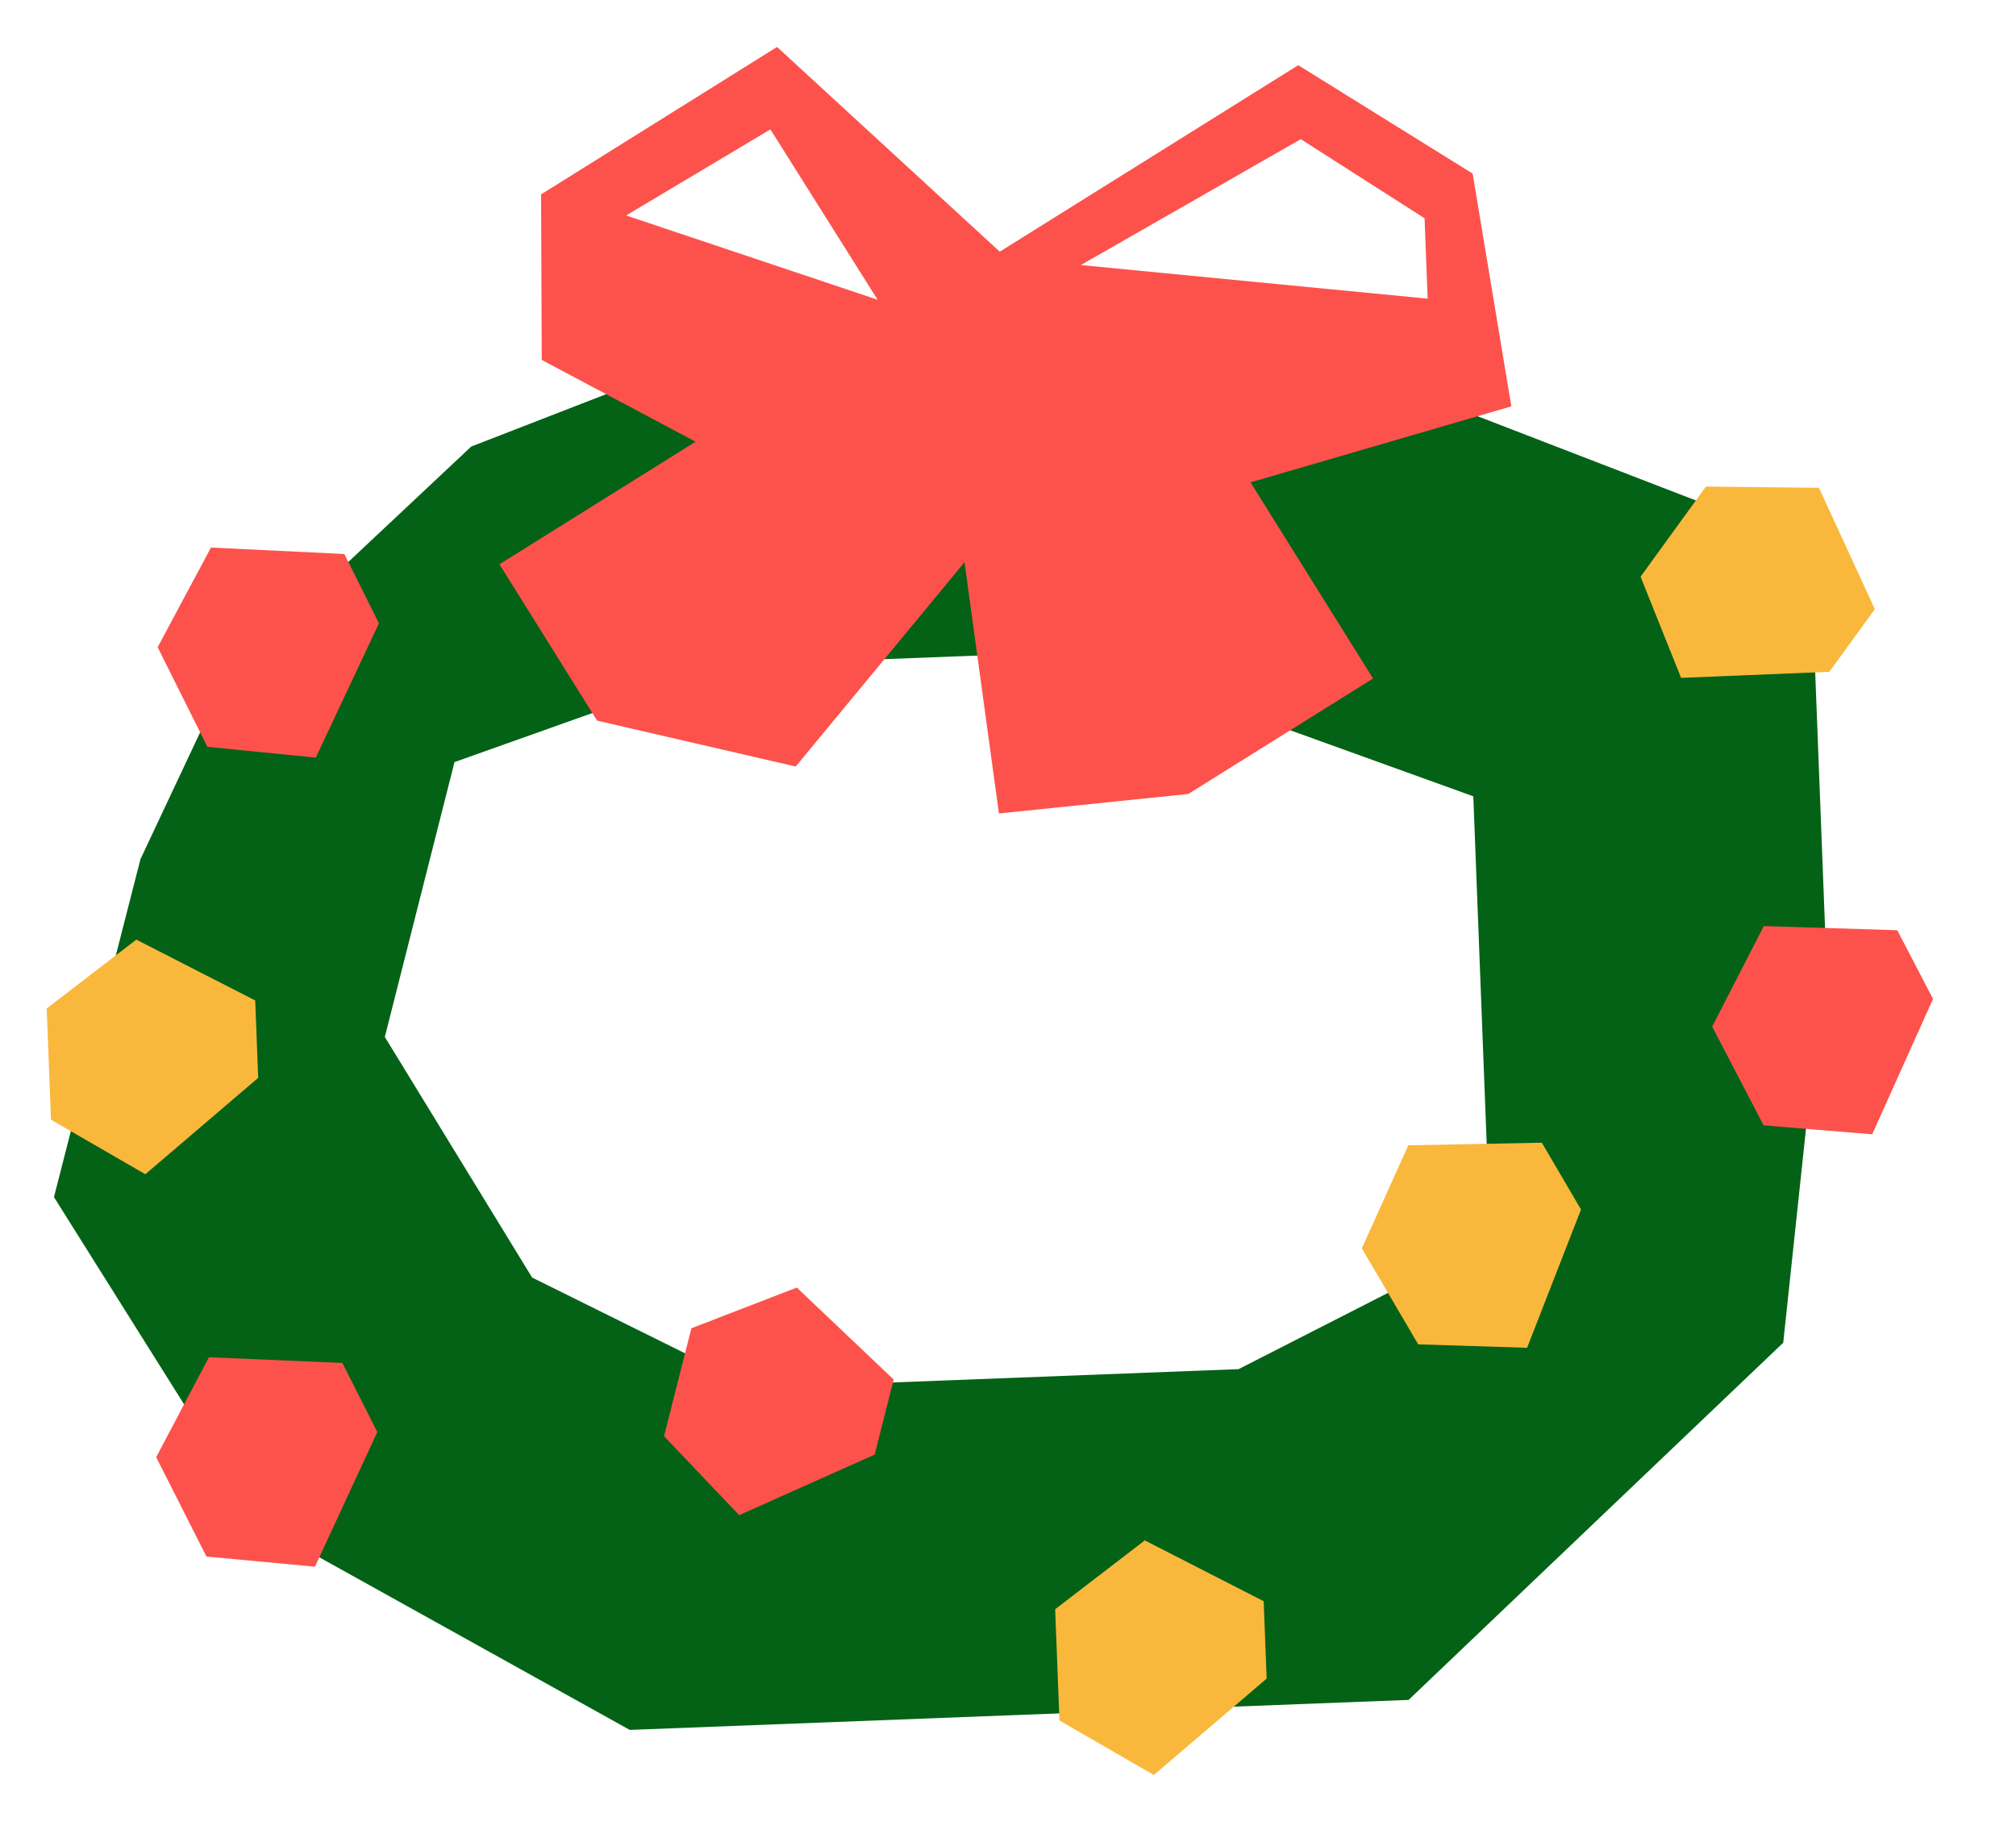 <?xml version="1.0" encoding="UTF-8"?> <svg xmlns="http://www.w3.org/2000/svg" width="130" height="118" viewBox="0 0 130 118" fill="none"> <path fill-rule="evenodd" clip-rule="evenodd" d="M30.387 28.791L14.606 43.605L9.057 55.395L3.48 77.183L16.709 98.248L40.61 111.535L90.832 109.601L114.99 86.571L117.726 60.858L116.734 35.113L78.706 20.441L48.945 21.587L30.387 28.791ZM29.307 49.136L24.815 66.857L34.312 82.368L48.661 89.476L79.869 88.274L96.108 79.989L95.498 64.136L95.005 51.342L69.188 42.03L46.867 42.889L29.307 49.136Z" fill="#036216"></path> <path d="M3.012 65.021L8.791 60.582L16.457 64.504L16.649 69.494L9.373 75.708L3.288 72.194L3.012 65.021Z" fill="#F9B83C"></path> <path d="M10.166 41.728L13.604 35.303L22.205 35.719L24.435 40.187L20.364 48.847L13.372 48.151L10.166 41.728Z" fill="#FD524C"></path> <path d="M110.005 31.372L117.292 31.451L120.897 39.272L117.965 43.314L108.404 43.705L105.79 37.182L110.005 31.372Z" fill="#F9B83C"></path> <path d="M10.071 93.951L13.473 87.507L22.076 87.875L24.331 92.33L20.309 101.012L13.313 100.356L10.071 93.951Z" fill="#FD524C"></path> <path d="M44.584 85.639L51.382 83.015L57.627 88.945L56.4 93.785L47.663 97.688L42.82 92.597L44.584 85.639Z" fill="#FD524C"></path> <path d="M68.041 103.755L73.82 99.316L81.487 103.237L81.679 108.227L74.403 114.442L68.318 110.928L68.041 103.755Z" fill="#F9B83C"></path> <path d="M87.818 80.484L90.814 73.842L99.423 73.675L101.95 77.982L98.474 86.897L91.451 86.676L87.818 80.484Z" fill="#F9B83C"></path> <path d="M110.41 66.19L113.737 59.707L122.344 59.976L124.65 64.406L120.728 73.133L113.725 72.557L110.41 66.19Z" fill="#FD524C"></path> <path fill-rule="evenodd" clip-rule="evenodd" d="M50.107 3.027L64.468 16.227L83.716 4.203L94.963 11.193L97.457 26.2L80.64 31.099L88.541 43.747L76.626 51.191L64.415 52.448L62.196 36.25L51.311 49.421L38.504 46.463L32.206 36.381L44.855 28.479L34.935 23.208L34.892 12.532L50.107 3.027ZM49.679 8.343L56.591 19.324L40.376 13.892L49.679 8.343ZM69.699 17.089L83.879 8.973L91.862 14.073L92.061 19.256L69.699 17.089Z" fill="#FD524C"></path> </svg> 